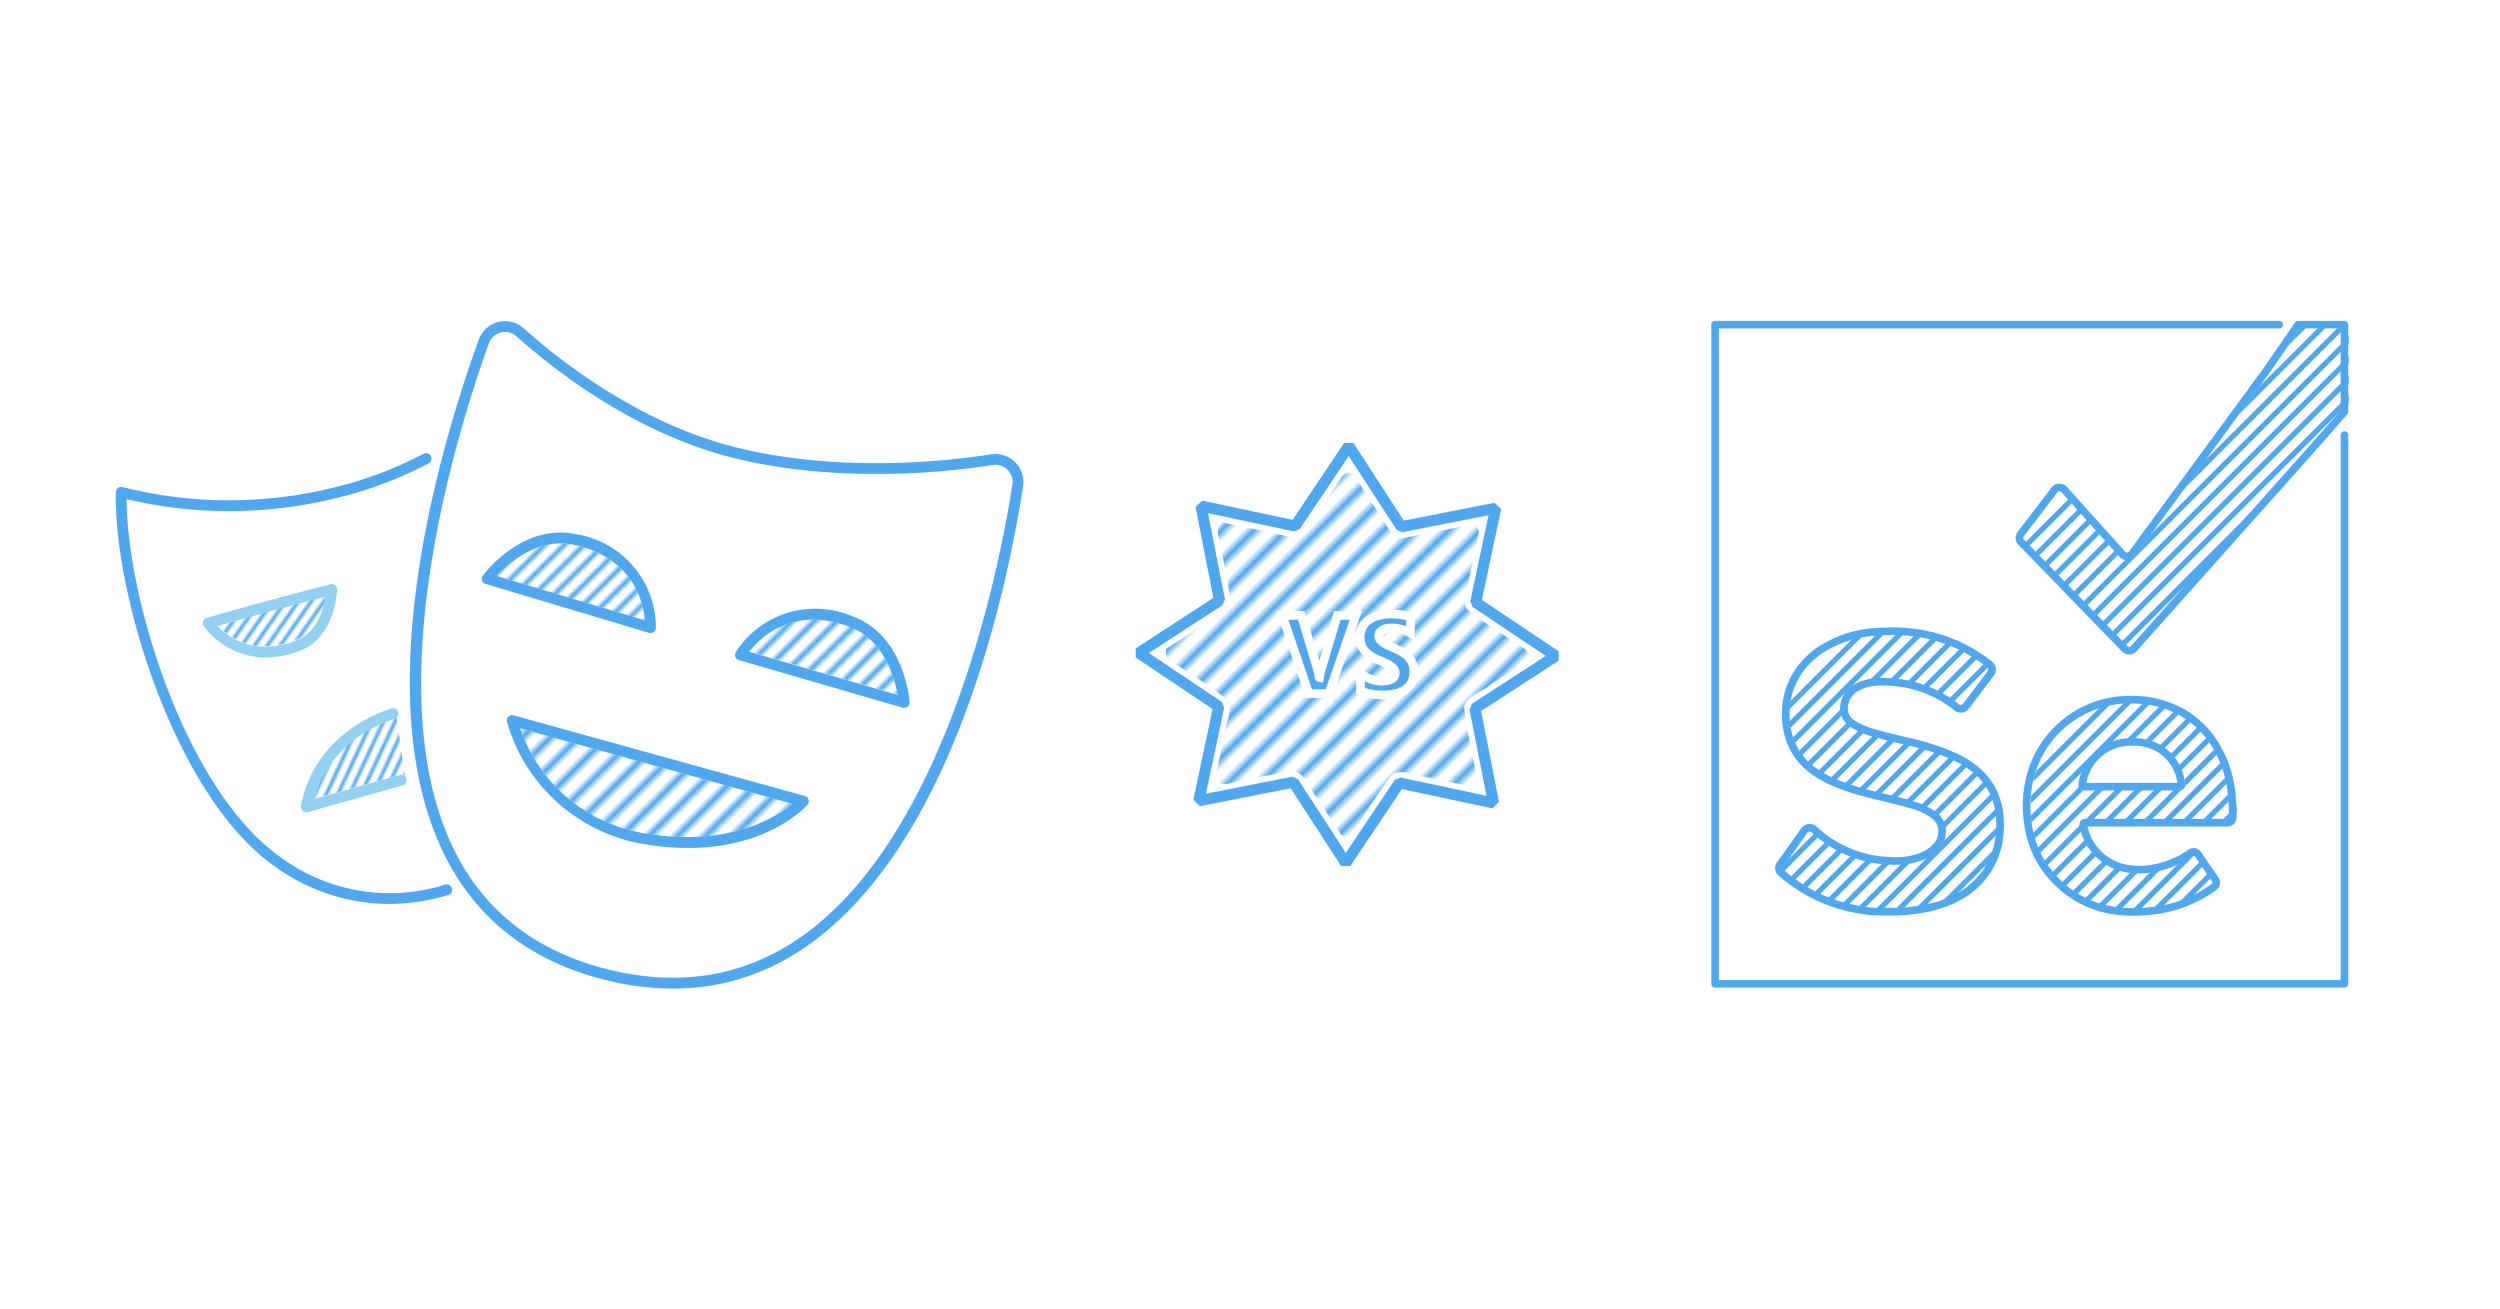 <svg xmlns="http://www.w3.org/2000/svg" xmlns:xlink="http://www.w3.org/1999/xlink" width="1910" height="1000" viewBox="0 0 505.354 264.583"><defs><pattern xlink:href="#a" id="h" x="0" y="0" patternTransform="rotate(45)scale(3)" preserveAspectRatio="xMidYMid"/><pattern xlink:href="#a" id="g" x="0" y="0" patternTransform="rotate(45)scale(.7)" preserveAspectRatio="xMidYMid"/><pattern xlink:href="#a" id="i" x="0" y="0" patternTransform="rotate(35)scale(2)" preserveAspectRatio="xMidYMid"/><pattern xlink:href="#a" id="j" x="0" y="0" patternTransform="rotate(25)scale(2)" preserveAspectRatio="xMidYMid"/><pattern xlink:href="#a" id="f" x="0" y="0" patternTransform="rotate(45)" preserveAspectRatio="xMidYMid"/><pattern id="a" width="2.5" height="1" patternTransform="scale(2)" patternUnits="userSpaceOnUse" preserveAspectRatio="xMidYMid" style="fill:#4ea8f1"><path d="M0-.5h1v2H0z" style="stroke:none"/></pattern><pattern xlink:href="#b" id="k" x="0" y="0" patternTransform="rotate(45)scale(1.545)" preserveAspectRatio="xMidYMid"/><pattern id="b" width="2.5" height="1" patternTransform="scale(2)" patternUnits="userSpaceOnUse" preserveAspectRatio="xMidYMid" style="fill:#4ea8f1"><path d="M0-.5h1v2H0z" style="stroke:none"/></pattern><clipPath id="c"><path d="M122.554 29.455c-.819 1.114-3.52 5.158-4.438 6.41l-17.45 23.776a.815.815 0 0 1-1.34.06q-.922-1.024-1.842-2.05l-5.708-6.354a.837.837 0 0 0-1.407.01Q88.183 54.163 86 57.022a.807.807 0 0 0 .07 1.18q1.848 1.906 3.697 3.81l9.806 10.102a.84.84 0 0 0 1.383-.024q2.911-3.263 5.82-6.528l8.442-9.47 9.898-11.103c.31-.348 3.225-3.708 3.535-4.056V29.455Z" class="cls-1"/></clipPath><clipPath id="d"><path d="M113.69 90.716a14.95 14.95 0 0 0-2.594-6.646 12 12 0 0 0-4.216-3.672 13.05 13.05 0 0 0-5.31-1.45 14.4 14.4 0 0 0-3.965.239A13.57 13.57 0 0 0 87.53 88.01a15.5 15.5 0 0 0-.61 7.28 12.95 12.95 0 0 0 3.815 7.65 13.2 13.2 0 0 0 7.525 3.788 19.6 19.6 0 0 0 5.765-.066 16.7 16.7 0 0 0 7.305-2.957.736.736 0 0 0 .221-1.163q-1.07-1.57-2.141-3.137a.726.726 0 0 0-1.158-.221 11.5 11.5 0 0 1-3.645 1.702 10.9 10.9 0 0 1-4.552.33 7.15 7.15 0 0 1-5.824-5.636c-.074-.38-.025-.44.365-.44h18.385c.068 0 .137.003.205 0a.698.698 0 0 0 .739-.768 28.5 28.5 0 0 0-.235-3.656m-6.775-.337q-.102.003-.205.001H94.57c-.485 0-.573-.09-.475-.562a6.54 6.54 0 0 1 2.271-3.873 6.4 6.4 0 0 1 4.002-1.454 7 7 0 0 1 2.852.404 6.06 6.06 0 0 1 3.785 4.371 8 8 0 0 1 .132.844.21.21 0 0 1-.221.269z" class="cls-1"/></clipPath><clipPath id="e"><path d="M70.364 106.824c-1.164.073-2.377.065-3.59.037a13 13 0 0 1-1.625-.17q-.95-.14-1.884-.355a20 20 0 0 1-2.79-.868 20.5 20.5 0 0 1-6.104-3.718.796.796 0 0 1-.12-1.138c1.033-1.443 2.082-2.876 3.09-4.336a.88.88 0 0 1 1.436-.17 15.3 15.3 0 0 0 5.391 3.213 15 15 0 0 0 2.948.719c.613.083 1.227.116 1.843.144a9.8 9.8 0 0 0 3.584-.468 5.04 5.04 0 0 0 2.132-1.29 3.03 3.03 0 0 0 .912-2.166 2.62 2.62 0 0 0-1.029-2.072 8.9 8.9 0 0 0-3.083-1.441 43 43 0 0 0-2.42-.651c-1.284-.313-2.575-.595-3.85-.946a28.4 28.4 0 0 1-3.961-1.36 14 14 0 0 1-2.667-1.517 8.7 8.7 0 0 1-2.506-2.834 9 9 0 0 1-.89-2.408 11.2 11.2 0 0 1-.19-2.895 9.6 9.6 0 0 1 .815-3.385 9.3 9.3 0 0 1 1.583-2.502 11.2 11.2 0 0 1 2.055-1.83 14 14 0 0 1 4.88-2.084 14 14 0 0 1 2.165-.336c.504-.035 1.005-.082 1.51-.086.522-.003 1.042-.072 1.565-.039a27 27 0 0 1 3.102.302 23 23 0 0 1 3.112.785 19.5 19.5 0 0 1 3.127 1.367 21 21 0 0 1 2.479 1.588c.198.145.398.29.58.452a.85.85 0 0 1-.04 1.18c-.876 1.153-1.745 2.31-2.617 3.465a10 10 0 0 1-.626.81.807.807 0 0 1-1.196.077 16.3 16.3 0 0 0-2.347-1.534 15.4 15.4 0 0 0-3.79-1.417 12.6 12.6 0 0 0-1.866-.298 15 15 0 0 0-2.418-.079 6.3 6.3 0 0 0-2.641.682 3.22 3.22 0 0 0-1.728 2.258 2.42 2.42 0 0 0 1.221 2.663 10.2 10.2 0 0 0 2.708 1.132c.785.232 1.58.433 2.375.63.97.24 1.948.443 2.915.692a30.2 30.2 0 0 1 5.277 1.783 12.9 12.9 0 0 1 2.696 1.64 9 9 0 0 1 2.23 2.616 9.1 9.1 0 0 1 .979 2.88 8 8 0 0 1 .112 1.165c.008.316.044.633.034.95a11.6 11.6 0 0 1-.905 4.314 10.1 10.1 0 0 1-1.594 2.542 10.9 10.9 0 0 1-3.71 2.76 15.9 15.9 0 0 1-3.963 1.235c-.76.138-1.528.22-2.294.31a4 4 0 0 1-.412.002z" class="cls-1"/></clipPath></defs><g transform="translate(85.196 -73.025)"><rect width="505.354" height="264.583" x="-85.196" y="73.025" rx="0" ry="0" style="fill:#fff;stroke:none;stroke-width:1.323;stroke-linecap:round;stroke-linejoin:bevel;stroke-miterlimit:0"/><g transform="matrix(7.342 0 0 7.342 -464.821 -202.842)"><rect width="17.539" height="18.37" x="98.908" y="46.408" ry="0" style="fill:#fff;fill-opacity:1;stroke:none;stroke-width:.532;stroke-dasharray:1.597,1.597;stroke-dashoffset:1.065;stroke-opacity:1;paint-order:stroke fill markers"/><g style="fill:#4ea8f1;fill-opacity:1"><path d="M691.274 9.498a.39.39 0 0 1-.277-.133l-3.573-3.681a.346.346 0 0 1-.028-.485l1.155-1.512a.37.37 0 0 1 .274-.154.39.39 0 0 1 .302.143l1.998 2.224a.11.11 0 0 0 .078.041.1.1 0 0 0 .071-.047l4.617-6.29c.123-.169.373-.533.614-.886.23-.338.455-.666.56-.81a.13.13 0 0 1 .107-.054h1.614a.13.13 0 0 1 .132.132v3.037a.13.13 0 0 1-.034.088c-.04.044-.24.275-.446.512-.22.253-.447.514-.49.561l-6.392 7.17a.38.38 0 0 1-.275.144zm-2.436-5.7h-.002a.12.12 0 0 0-.075.05l-1.155 1.512c-.045.06-.043.087.008.14l3.573 3.68a.14.14 0 0 0 .087.053h.001a.14.14 0 0 0 .084-.055l6.392-7.17.487-.559.415-.476v-2.855h-1.414c-.115.161-.313.451-.516.749-.242.354-.493.721-.619.893l-4.617 6.291a.36.36 0 0 1-.27.154.35.35 0 0 1-.289-.128l-1.998-2.224a.14.14 0 0 0-.092-.056" class="cls-3" style="fill:#4ea8f1;fill-opacity:1;stroke-width:.265" transform="matrix(.789 0 0 .789 -435.088 48.101)"/><g class="cls-4" clip-path="url(#c)" style="fill:#4ea8f1;fill-opacity:1" transform="matrix(.209 0 0 .209 89.481 40.362)"><path d="M49.021 39.862h110.838v.699H49.021z" class="cls-3" style="fill:#4ea8f1;fill-opacity:1" transform="rotate(-45 104.44 40.211)"/><path d="M51.599 39.862h110.838v.699H51.599z" class="cls-3" style="fill:#4ea8f1;fill-opacity:1" transform="rotate(-45 107.018 40.211)"/><path d="M54.177 39.862h110.838v.699H54.177z" class="cls-3" style="fill:#4ea8f1;fill-opacity:1" transform="rotate(-45 109.596 40.211)"/><path d="M56.755 39.862h110.838v.699H56.755z" class="cls-3" style="fill:#4ea8f1;fill-opacity:1" transform="rotate(-45 112.173 40.211)"/><path d="M59.333 39.862h110.838v.699H59.333z" class="cls-3" style="fill:#4ea8f1;fill-opacity:1" transform="rotate(-45 114.752 40.211)"/><path d="M61.911 39.862h110.838v.699H61.911z" class="cls-3" style="fill:#4ea8f1;fill-opacity:1" transform="rotate(-45 117.33 40.211)"/><path d="M64.488 39.862h110.838v.699H64.488z" class="cls-3" style="fill:#4ea8f1;fill-opacity:1" transform="rotate(-45 119.907 40.211)"/><path d="M67.066 39.862h110.838v.699H67.066z" class="cls-3" style="fill:#4ea8f1;fill-opacity:1" transform="rotate(-45 122.485 40.211)"/><path d="M69.644 39.862h110.838v.699H69.644z" class="cls-3" style="fill:#4ea8f1;fill-opacity:1" transform="rotate(-45 125.063 40.211)"/><path d="M72.222 39.862H183.06v.699H72.222z" class="cls-3" style="fill:#4ea8f1;fill-opacity:1" transform="rotate(-45 127.641 40.211)"/><path d="M74.8 39.862h110.838v.699H74.8z" class="cls-3" style="fill:#4ea8f1;fill-opacity:1" transform="rotate(-45 130.219 40.211)"/></g><path d="M698.786 21.12h-21.962a.13.13 0 0 1-.132-.131V-2.014c0-.073.06-.132.132-.132h19.688c.176 0 .176.264 0 .264h-19.555v22.738h21.696V1.842c0-.177.266-.177.265 0v19.147c0 .073-.06.132-.132.132" class="cls-3" style="fill:#4ea8f1;fill-opacity:1;stroke-width:.265" transform="matrix(.789 0 0 .789 -435.088 48.101)"/><path d="M691.419 18.612a5 5 0 0 1-.694-.05 3.63 3.63 0 0 1-2.065-1.039 3.56 3.56 0 0 1-1.048-2.1 4.2 4.2 0 0 1 .168-1.988 3.72 3.72 0 0 1 2.763-2.42 4 4 0 0 1 1.086-.066 3.6 3.6 0 0 1 1.458.399 3.3 3.3 0 0 1 1.161 1.011 4.06 4.06 0 0 1 .71 1.816 8 8 0 0 1 .063.984.317.317 0 0 1-.323.339h-4.881a1.75 1.75 0 0 0 1.423 1.344 2.7 2.7 0 0 0 1.15-.084 2.9 2.9 0 0 0 .922-.431.35.35 0 0 1 .266-.072.36.36 0 0 1 .225.164l.567.83a.325.325 0 0 1-.091.49 4.6 4.6 0 0 1-1.99.805 6 6 0 0 1-.87.068m-.11-7.41a3.4 3.4 0 0 0-.71.072 3.46 3.46 0 0 0-2.57 2.249 3.94 3.94 0 0 0-.154 1.865 3.3 3.3 0 0 0 .971 1.947 3.37 3.37 0 0 0 1.918.965 5 5 0 0 0 1.486-.017 4.3 4.3 0 0 0 1.876-.76c.068-.048.066-.065.026-.125l-.567-.83c-.025-.036-.045-.05-.055-.053a.12.12 0 0 0-.067.029 3.2 3.2 0 0 1-1.006.47 3 3 0 0 1-1.259.09 2.01 2.01 0 0 1-1.65-1.597.24.24 0 0 1 .03-.205.24.24 0 0 1 .197-.07h4.914c.059-.001.068-.022.068-.068a8 8 0 0 0-.06-.95 3.8 3.8 0 0 0-.664-1.7 3.06 3.06 0 0 0-1.07-.932 3.3 3.3 0 0 0-1.351-.369q-.157-.01-.302-.01m1.697 3.036h-3.238a.28.28 0 0 1-.224-.077.27.27 0 0 1-.031-.231 1.87 1.87 0 0 1 .647-1.1 1.83 1.83 0 0 1 1.139-.414 2 2 0 0 1 .807.116 1.73 1.73 0 0 1 1.08 1.247 2 2 0 0 1 .03.179l.008.058a.186.186 0 0 1-.183.221zm-3.232-.264h3.178a1 1 0 0 0-.022-.13 1.46 1.46 0 0 0-.923-1.067 1.7 1.7 0 0 0-.701-.097 1.55 1.55 0 0 0-.98.355 1.6 1.6 0 0 0-.552.939" class="cls-3" style="fill:#4ea8f1;fill-opacity:1;stroke-width:.265" transform="matrix(.789 0 0 .789 -435.088 48.101)"/><g class="cls-13" clip-path="url(#d)" style="fill:#4ea8f1;fill-opacity:1" transform="matrix(.209 0 0 .209 89.481 40.362)"><path d="M38.794 81.655h110.838v.699H38.794z" class="cls-3" style="fill:#4ea8f1;fill-opacity:1" transform="rotate(-45 94.212 82.004)"/><path d="M41.371 81.655h110.838v.699H41.371z" class="cls-3" style="fill:#4ea8f1;fill-opacity:1" transform="rotate(-45 96.79 82.004)"/><path d="M43.949 81.655h110.838v.699H43.949z" class="cls-3" style="fill:#4ea8f1;fill-opacity:1" transform="rotate(-45 99.368 82.004)"/><path d="M46.527 81.655h110.838v.699H46.527z" class="cls-3" style="fill:#4ea8f1;fill-opacity:1" transform="rotate(-45 101.946 82.004)"/><path d="M49.105 81.655h110.838v.699H49.105z" class="cls-3" style="fill:#4ea8f1;fill-opacity:1" transform="rotate(-45 104.524 82.004)"/><path d="M51.682 81.655H162.52v.699H51.682z" class="cls-3" style="fill:#4ea8f1;fill-opacity:1" transform="rotate(-45 107.102 82.004)"/><path d="M54.261 81.655h110.838v.699H54.261z" class="cls-3" style="fill:#4ea8f1;fill-opacity:1" transform="rotate(-45 109.68 82.004)"/><path d="M56.839 81.655h110.838v.699H56.839z" class="cls-3" style="fill:#4ea8f1;fill-opacity:1" transform="rotate(-45 112.257 82.004)"/><path d="M59.417 81.655h110.838v.699H59.417z" class="cls-3" style="fill:#4ea8f1;fill-opacity:1" transform="rotate(-45 114.836 82.004)"/><path d="M61.994 81.655h110.838v.699H61.994z" class="cls-3" style="fill:#4ea8f1;fill-opacity:1" transform="rotate(-45 117.413 82.004)"/><path d="M64.572 81.655H175.41v.699H64.572z" class="cls-3" style="fill:#4ea8f1;fill-opacity:1" transform="rotate(-45 119.99 82.004)"/><path d="M67.161 81.655h110.838v.699H67.161z" class="cls-3" style="fill:#4ea8f1;fill-opacity:1" transform="rotate(-45 122.58 82.004)"/><path d="M69.738 81.655h110.838v.699H69.738z" class="cls-3" style="fill:#4ea8f1;fill-opacity:1" transform="rotate(-45 125.157 82.004)"/><path d="M72.316 81.655h110.838v.699H72.316z" class="cls-3" style="fill:#4ea8f1;fill-opacity:1" transform="rotate(-45 127.735 82.004)"/><path d="M74.894 81.655h110.838v.699H74.894z" class="cls-3" style="fill:#4ea8f1;fill-opacity:1" transform="rotate(-45 130.313 82.004)"/></g><path d="M682.82 18.604q-.214-.001-.41-.005a4 4 0 0 1-.445-.046 7 7 0 0 1-.51-.097 5.5 5.5 0 0 1-.756-.235 5.6 5.6 0 0 1-1.654-1.007.34.34 0 0 1-.052-.478l.233-.325q.295-.407.583-.82a.364.364 0 0 1 .578-.067 3.9 3.9 0 0 0 1.38.822 4 4 0 0 0 .755.184c.16.022.323.03.476.037a2.4 2.4 0 0 0 .9-.117 1.2 1.2 0 0 0 .51-.307.66.66 0 0 0 .205-.48.56.56 0 0 0-.223-.448 2.2 2.2 0 0 0-.771-.357 12 12 0 0 0-.633-.17l-.313-.075c-.237-.056-.475-.112-.71-.177a8 8 0 0 1-1.066-.366 3.8 3.8 0 0 1-.73-.416 2.44 2.44 0 0 1-.702-.793 2.5 2.5 0 0 1-.248-.672 3 3 0 0 1-.053-.8 2.6 2.6 0 0 1 .226-.942 2.6 2.6 0 0 1 .441-.697 3 3 0 0 1 .568-.506 4.1 4.1 0 0 1 1.93-.663l.087-.007a5 5 0 0 1 .321-.016q.077-.001.155-.006a2 2 0 0 1 .268-.004l.067.004a7 7 0 0 1 .769.077 6 6 0 0 1 .841.213 5 5 0 0 1 .849.37 6 6 0 0 1 .671.43q.088.063.163.128a.353.353 0 0 1 .007.491q-.244.322-.487.646l-.25.332a2 2 0 0 1-.13.163.344.344 0 0 1-.495.034 4 4 0 0 0-.601-.393 4 4 0 0 0-.971-.363 3 3 0 0 0-.474-.075 4 4 0 0 0-.619-.021 1.5 1.5 0 0 0-.644.164.72.72 0 0 0-.391.507.51.51 0 0 0 .265.568 2.6 2.6 0 0 0 .682.284q.31.09.622.165l.334.079q.221.049.439.105a8.2 8.2 0 0 1 1.419.48 3.5 3.5 0 0 1 .74.45 2.5 2.5 0 0 1 .623.731 2.5 2.5 0 0 1 .273.804 2 2 0 0 1 .032.327l.004.088q.005.086.005.172a3.2 3.2 0 0 1-.25 1.19 2.8 2.8 0 0 1-.442.705 3 3 0 0 1-1.026.764 4.3 4.3 0 0 1-1.082.337c-.186.034-.374.056-.557.077l-.058.007a1 1 0 0 1-.086.001h-.035a9 9 0 0 1-.546.015zm-2.701-2.93-.007.001a.14.14 0 0 0-.085.066q-.29.415-.586.825l-.233.324a.08.08 0 0 0 .011.125 5.3 5.3 0 0 0 1.576.96 5 5 0 0 0 .72.224q.242.056.488.092a3 3 0 0 0 .414.043c.287.006.622.01.938-.01h.103l.058-.006a8 8 0 0 0 .54-.074 4 4 0 0 0 1.016-.316 2.7 2.7 0 0 0 .937-.697 2.5 2.5 0 0 0 .401-.64 2.9 2.9 0 0 0 .228-1.092q.002-.075-.004-.148l-.005-.096a2 2 0 0 0-.027-.289 2.3 2.3 0 0 0-.245-.72 2.2 2.2 0 0 0-.558-.654 3.3 3.3 0 0 0-.685-.417 8 8 0 0 0-1.374-.463q-.215-.055-.432-.103l-.338-.08a14 14 0 0 1-.634-.168 2.9 2.9 0 0 1-.75-.315.77.77 0 0 1-.382-.842.98.98 0 0 1 .524-.688 1.8 1.8 0 0 1 .752-.196 4 4 0 0 1 .662.021 3.5 3.5 0 0 1 .513.082 4.2 4.2 0 0 1 1.035.387 4.4 4.4 0 0 1 .64.419c.056.044.09.043.137-.007a1.4 1.4 0 0 0 .109-.138l.252-.336.489-.647c.034-.045.058-.107.027-.133q-.065-.058-.14-.109a5.4 5.4 0 0 0-.643-.413 5 5 0 0 0-.807-.353 6 6 0 0 0-.805-.203 7 7 0 0 0-.738-.074l-.068-.004a2 2 0 0 0-.236.004l-.168.007q-.152.002-.303.016l-.088.006a3.84 3.84 0 0 0-1.799.618 2.9 2.9 0 0 0-.52.462 2.4 2.4 0 0 0-.396.627 2.4 2.4 0 0 0-.205.849 2.8 2.8 0 0 0 .048.732 2.3 2.3 0 0 0 .222.602 2.2 2.2 0 0 0 .625.707 3.5 3.5 0 0 0 .681.386 7.4 7.4 0 0 0 1.03.354c.231.064.465.119.7.174l.315.075c.192.047.42.104.647.174a2.5 2.5 0 0 1 .86.405.82.82 0 0 1 .322.649.93.93 0 0 1-.278.666 1.46 1.46 0 0 1-.619.376 2.7 2.7 0 0 1-.996.13 6 6 0 0 1-.499-.038 4 4 0 0 1-.806-.197 4.2 4.2 0 0 1-1.472-.877.14.14 0 0 0-.09-.044z" class="cls-3" style="fill:#4ea8f1;fill-opacity:1;stroke-width:.265" transform="matrix(.789 0 0 .789 -435.088 48.101)"/><g class="cls-14" clip-path="url(#e)" style="fill:#4ea8f1;fill-opacity:1" transform="matrix(.209 0 0 .209 89.481 40.362)"><path d="M-5.317 84.137h110.838v.699H-5.317z" class="cls-3" style="fill:#4ea8f1;fill-opacity:1" transform="rotate(-45 50.102 84.487)"/><path d="M-2.739 84.137h110.838v.699H-2.739z" class="cls-3" style="fill:#4ea8f1;fill-opacity:1" transform="rotate(-45 52.68 84.487)"/><path d="M-.161 84.137h110.838v.699H-.161z" class="cls-3" style="fill:#4ea8f1;fill-opacity:1" transform="rotate(-45 55.258 84.487)"/><path d="M2.416 84.137h110.838v.699H2.416z" class="cls-3" style="fill:#4ea8f1;fill-opacity:1" transform="rotate(-45 57.836 84.487)"/><path d="M4.995 84.137h110.838v.699H4.995z" class="cls-3" style="fill:#4ea8f1;fill-opacity:1" transform="rotate(-45 60.414 84.487)"/><path d="M7.573 84.137h110.838v.699H7.573z" class="cls-3" style="fill:#4ea8f1;fill-opacity:1" transform="rotate(-45 62.992 84.487)"/><path d="M10.15 84.137h110.839v.699H10.15z" class="cls-3" style="fill:#4ea8f1;fill-opacity:1" transform="rotate(-45 65.57 84.487)"/><path d="M12.728 84.137h110.838v.699H12.728z" class="cls-3" style="fill:#4ea8f1;fill-opacity:1" transform="rotate(-45 68.147 84.487)"/><path d="M15.306 84.137h110.838v.699H15.306z" class="cls-3" style="fill:#4ea8f1;fill-opacity:1" transform="rotate(-45 70.725 84.487)"/><path d="M17.884 84.137h110.838v.699H17.884z" class="cls-3" style="fill:#4ea8f1;fill-opacity:1" transform="rotate(-45 73.303 84.487)"/><path d="M20.472 84.137h110.839v.699H20.472z" class="cls-3" style="fill:#4ea8f1;fill-opacity:1" transform="rotate(-45 75.892 84.487)"/><path d="M23.05 84.137h110.838v.699H23.05z" class="cls-3" style="fill:#4ea8f1;fill-opacity:1" transform="rotate(-45 78.47 84.487)"/><path d="M25.628 84.137h110.838v.699H25.628z" class="cls-3" style="fill:#4ea8f1;fill-opacity:1" transform="rotate(-45 81.048 84.487)"/><path d="M28.206 84.137h110.838v.699H28.206z" class="cls-3" style="fill:#4ea8f1;fill-opacity:1" transform="rotate(-45 83.626 84.487)"/><path d="M30.784 84.137h110.839v.699H30.784z" class="cls-3" style="fill:#4ea8f1;fill-opacity:1" transform="rotate(-45 86.203 84.487)"/><path d="M33.362 84.137H144.2v.699H33.362z" class="cls-3" style="fill:#4ea8f1;fill-opacity:1" transform="rotate(-45 88.78 84.487)"/><path d="M35.94 84.137h110.838v.699H35.94z" class="cls-3" style="fill:#4ea8f1;fill-opacity:1" transform="rotate(-45 91.359 84.487)"/><path d="M38.518 84.137h110.838v.699H38.518z" class="cls-3" style="fill:#4ea8f1;fill-opacity:1" transform="rotate(-45 93.937 84.487)"/><path d="M41.095 84.137h110.838v.699H41.095z" class="cls-3" style="fill:#4ea8f1;fill-opacity:1" transform="rotate(-45 96.514 84.487)"/></g></g></g><path fill="#4ea8f1" d="M19.89 244.954A42.2 42.2 0 0 1 9.59 243.62c-10.828-2.722-18.77-8.726-23.613-17.846-12.762-24.05-.988-62.96 4.67-78.572a4.21 4.21 0 0 1 6.762-1.711c5.965 5.33 18.182 14.78 32.967 18.184 14.899 3.433 29.863 1.98 37.455.808a4.21 4.21 0 0 1 3.623 1.194 4.23 4.23 0 0 1 1.176 3.635c-2.492 15.978-10.723 54.759-33.308 69.74a34.5 34.5 0 0 1-19.434 5.9m-27.715-97.195c-4.353 12.021-17.565 53.12-4.758 77.25 4.615 8.698 12.21 14.427 22.57 17.03 10.535 2.648 20.1 1.187 28.44-4.344 22.662-15.033 30.68-56.332 32.597-68.634a2.58 2.58 0 0 0-.726-2.237 2.54 2.54 0 0 0-2.216-.73c-7.71 1.188-22.907 2.663-38.068-.83-15.14-3.487-27.603-13.122-33.686-18.556a2.59 2.59 0 0 0-2.356-.579 2.59 2.59 0 0 0-1.796 1.63zm0 0" style="stroke-width:.336" transform="matrix(1.342 0 0 1.342 24.135 -55.87)"/><path fill="#90d1f4" d="M16.52 191.405a.8.8 0 0 1-.233-.033L-8.325 184a.81.81 0 0 1-.538-.526.82.82 0 0 1 .119-.744c.244-.326 6.09-7.984 14.124-6.204 6.897 1.135 11.957 7.107 11.953 14.104a.813.813 0 0 1-.812.777zm-23.176-8.608 22.326 6.69c-.228-2.651-1.7-9.394-10.639-11.37-5.453-1.214-9.94 2.805-11.687 4.68M54.728 202.671a.8.8 0 0 1-.229-.031l-24.673-7.167a.813.813 0 0 1-.476-1.192 14.255 14.255 0 0 1 17.679-5.363c7.717 2.869 8.48 12.475 8.51 12.882a.817.817 0 0 1-.813.871zm-23.361-8.449 22.382 6.502c-.454-2.522-2.051-8.332-7.284-10.278-8.58-3.192-13.471 1.675-15.098 3.776M22.16 223.767a40 40 0 0 1-6.59-.567 25.93 25.93 0 0 1-20.684-18.436.812.812 0 0 1 1.009-.97l43.868 12.153a.814.814 0 0 1 .395 1.321c-.269.306-5.855 6.5-17.999 6.5m-25.277-18.01a23.79 23.79 0 0 0 18.953 15.837c12.447 2.07 19.583-2.432 22.08-4.47zm0 0" style="fill:#4ea8f1;fill-opacity:1;stroke-width:.336" transform="matrix(1.342 0 0 1.342 24.135 -55.87)"/><path fill="#4ea8f1" d="M-22.92 232.203a29.54 29.54 0 0 1-17.246-5.72c-14.831-10.427-24.18-40.79-23.855-56.296a.812.812 0 0 1 1.01-.773 65.8 65.8 0 0 0 32.1.001 57.6 57.6 0 0 0 13.228-5.013.814.814 0 0 1 .81 1.412 59.3 59.3 0 0 1-13.63 5.18 67.3 67.3 0 0 1-31.9.241c.09 15.431 9.082 44.008 23.17 53.914a27.73 27.73 0 0 0 24.814 4.15.814.814 0 0 1 .458 1.563 31.8 31.8 0 0 1-8.96 1.341zm0 0" style="stroke-width:.336" transform="matrix(1.342 0 0 1.342 24.135 -55.87)"/><path fill="#90d1f4" d="M-41.454 195.083a11.76 11.76 0 0 1-9.338-4.73.82.82 0 0 1 .453-1.231c.095-.027 9.43-2.74 18.646-5.064a.83.83 0 0 1 .725.17c.2.169.307.424.284.687-.358 4.47-2.377 7.86-5.4 9.066a14.5 14.5 0 0 1-5.37 1.102m-7.247-4.736c1.543 1.638 5.515 4.703 12.014 2.12 2.189-.872 3.73-3.276 4.246-6.538a608 608 0 0 0-16.26 4.418M-35.308 218.393a.812.812 0 0 1-.808-.901c.046-.427 1.265-10.502 13.538-14.716a.815.815 0 1 1 .527 1.54c-8.837 3.035-11.46 9.426-12.187 12.115l12.972-3.644a.81.81 0 0 1 1.002.564.813.813 0 0 1-.563 1.004l-14.26 4.007a.7.7 0 0 1-.22.03m0 0" style="stroke-width:.336" transform="matrix(1.342 0 0 1.342 24.135 -55.87)"/><path d="M-3.117 205.756a23.79 23.79 0 0 0 18.953 15.838c12.447 2.07 19.583-2.432 22.08-4.47z" style="fill:url(#f);fill-opacity:1;stroke-width:.336" transform="matrix(1.342 0 0 1.342 24.135 -55.87)"/><path d="m-6.656 182.797 22.326 6.69c-.228-2.651-1.7-9.394-10.639-11.37-5.453-1.214-9.94 2.805-11.687 4.68" style="fill:url(#g);fill-opacity:1;stroke-width:.336" transform="matrix(1.342 0 0 1.342 24.135 -55.87)"/><path d="m496.916 474.445-42.23-12.274-14.12-4.103.74-.963c1.041-1.353 5.574-5.862 7.192-7.154 6.606-5.275 14.114-8.55 22.377-9.76 2.68-.393 9.68-.392 12.503 0 6.385.89 13.206 2.88 17.838 5.203 7.447 3.736 13.34 9.946 17.814 18.768 2.138 4.218 3.635 8.199 4.87 12.952.62 2.387 1.27 5.382 1.183 5.454-.03.026-12.706-3.63-28.167-8.124z" style="fill:url(#h);fill-opacity:1;stroke:none;stroke-width:.796;stroke-linecap:round;stroke-linejoin:bevel;stroke-miterlimit:0" transform="matrix(.355 0 0 .355 -90.161 42.098)"/><path d="M157.91 454.537c-2.096-.443-5.676-1.631-7.955-2.64-4.291-1.897-11.208-6.907-11.208-8.117 0-.655 18.828-6.044 47.532-13.605l13.005-3.426-.576 3.305c-.985 5.645-5.732 14.28-9.733 17.705-6.382 5.462-21.596 8.782-31.065 6.778" style="fill:url(#i);fill-opacity:1;stroke:none;stroke-width:4.505;stroke-linecap:round;stroke-linejoin:bevel;stroke-miterlimit:0" transform="matrix(.355 0 0 .355 -90.161 42.098)"/><path d="M192.714 541.735c0-.81 2.445-7.231 3.862-10.145 7.61-15.645 21.05-27.365 39.436-34.39 2.002-.766 3.687-1.345 3.744-1.288s1.102 7.115 2.322 15.684c1.22 8.57 2.291 15.978 2.381 16.464.146.79.1.85-.446.558-.335-.18-1.061-.327-1.613-.327s-7.907 1.943-16.346 4.317-19.213 5.404-23.943 6.733c-4.73 1.33-8.78 2.485-8.999 2.567s-.398.004-.398-.173" style="fill:url(#j);fill-opacity:1;stroke:none;stroke-width:1.593;stroke-linecap:round;stroke-linejoin:bevel;stroke-miterlimit:0" transform="matrix(.355 0 0 .355 -90.161 42.098)"/><path d="m197.673 231.285-10.842 16.169-10.606-16.326-19.1 3.766 4.045-19.043L145 205.01l16.326-10.605-3.767-19.101 19.043 4.046 10.843-16.17 10.605 16.326 19.1-3.766-4.044 19.043 16.168 10.843-16.325 10.605 3.766 19.1z" style="fill:none;stroke:#4ea8f1;stroke-width:2.235;stroke-linecap:round;stroke-linejoin:bevel;stroke-miterlimit:0;stroke-dasharray:none;stroke-dashoffset:0;stroke-opacity:1;paint-order:stroke fill markers"/><path d="M198.553 181.788c-2.52.123-3.448-2.736-4.667-4.434a1579 1579 0 0 1-5.595-8.581c-1.463-.383-2.324.378-2.91 1.66-2.497 3.595-4.722 7.443-7.538 10.777-2.224.992-4.554-.456-6.81-.658l-8.93-1.892c-1.304.765-1.373 1.912-.881 3.233.775 4.316 1.935 8.623 2.28 12.981-.937 2.32-3.682 2.92-5.45 4.44l-7.474 4.854c-.382 1.463.378 2.325 1.66 2.912 3.593 2.497 7.441 4.72 10.774 7.534.993 2.227-.456 4.556-.659 6.811l-1.891 8.93c.765 1.305 1.912 1.374 3.233.883 4.316-.774 8.623-1.94 12.981-2.28 2.36.955 2.96 3.75 4.505 5.548l4.789 7.375c1.465.382 2.326-.38 2.912-1.662 2.497-3.6 4.73-7.451 7.55-10.787 2.23-.966 4.545.471 6.796.672l8.933 1.895c1.304-.766 1.373-1.913.882-3.233-.774-4.319-1.946-8.63-2.277-12.99.957-2.353 3.755-2.949 5.549-4.496l7.371-4.79c.382-1.464-.378-2.325-1.66-2.911-3.59-2.48-7.402-4.718-10.745-7.504-1.093-2.273.49-4.658.655-6.974l1.869-8.801c-.766-1.306-1.913-1.373-3.234-.882z" style="fill:url(#k);fill-opacity:1;stroke:none;stroke-width:2.605;stroke-linecap:round;stroke-linejoin:bevel;stroke-miterlimit:0;stroke-dasharray:2.605,3.907;stroke-dashoffset:0;stroke-opacity:1;paint-order:stroke fill markers"/><path d="M195.656 197.156c-1.656.054-3.426.426-4.662 1.605-1.335 1.252-1.578 3.379-.831 5.005.68 1.396 2.111 2.191 3.491 2.759 1.068.471 2.227.848 2.966 1.797.443.639.218 1.635-.508 1.96-1.007.55-2.22.472-3.313.277-1.098-.22-2.11-.754-2.983-1.446v3.513c1.727.823 3.69.954 5.57.83 1.516-.117 3.136-.541 4.19-1.707.788-.878 1.093-2.09 1.019-3.246a4.05 4.05 0 0 0-1.43-2.987c-1.318-1.169-3.072-1.584-4.563-2.452-.558-.352-1.184-.886-1.093-1.619.044-.706.706-1.131 1.324-1.314 1.3-.355 2.7-.14 3.941.333.395.149.76.365 1.132.56v-3.268c-1.355-.502-2.816-.616-4.25-.6zm-21.55.553 5.28 15.52h4.037l5.446-15.81h-3.727c-1.147 3.852-2.32 7.7-3.435 11.563-.085.335-.136.686-.186 1.022-.16-.028-.054-.381-.135-.533-.24-1.264-.701-2.458-1.036-3.688l-2.507-8.365h-3.836z" style="font-weight:700;font-size:54.102px;line-height:1.25;font-family:&quot;Segoe UI&quot;;-inkscape-font-specification:&quot;Segoe UI Bold&quot;;fill:#4ea8f1;fill-opacity:1;stroke:#fff;stroke-width:1.754;stroke-dasharray:none;stroke-opacity:1;paint-order:stroke fill markers"/></g></svg>